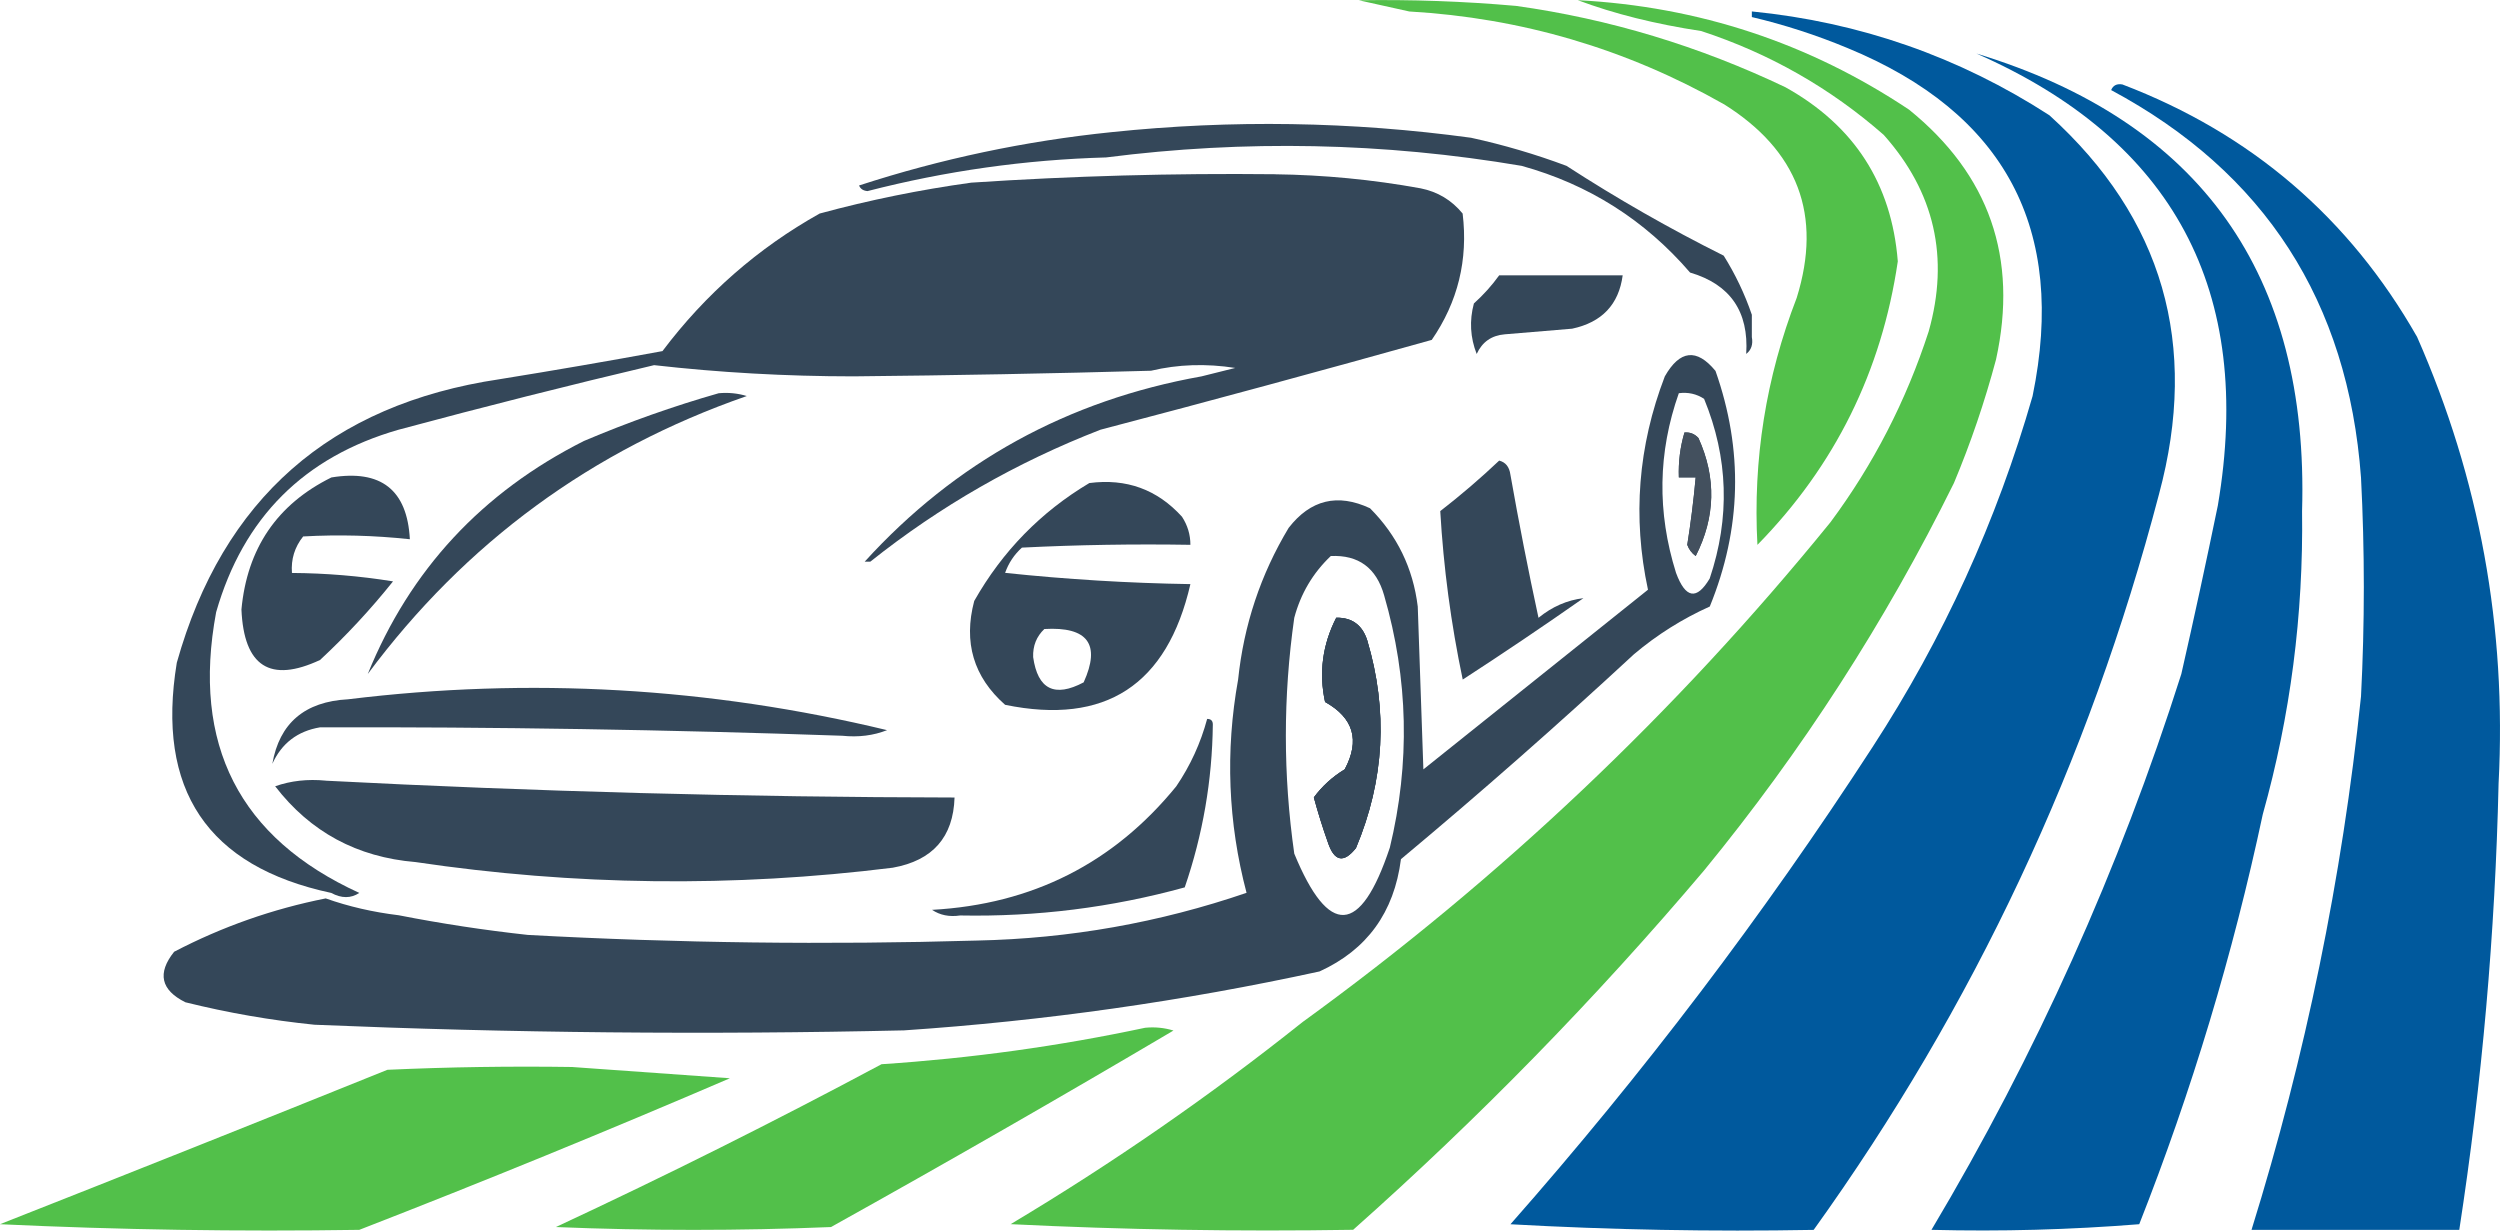 <?xml version="1.0" encoding="UTF-8"?>
<svg id="Layer_2" data-name="Layer 2" xmlns="http://www.w3.org/2000/svg" xmlns:xlink="http://www.w3.org/1999/xlink" viewBox="0 0 564.22 277.72">
  <defs>
    <style>
      .cls-1 {
        fill: #52c04a;
      }

      .cls-1, .cls-2, .cls-3, .cls-4 {
        fill-rule: evenodd;
      }

      .cls-2 {
        fill: #344759;
      }

      .cls-3 {
        fill: #00599d;
      }

      .cls-4 {
        fill: #43505e;
      }
    </style>
    <symbol id="EZ_Auto_Branding_Element_Color" data-name="EZ Auto Branding Element Color" viewBox="0 0 564.22 277.72">
      <g id="Full_Color_Branding_Element" data-name="Full Color Branding Element">
        <g id="Car">
          <path class="cls-2" d="M395.37,71.01v5.07c.3,1.64-.12,2.9-1.27,3.8.61-9.57-3.61-15.7-12.67-18.37-10.23-11.87-22.9-19.9-38.02-24.08-31.16-5.28-62.42-5.91-93.77-1.9-18.25.51-36.2,3.05-53.86,7.6-.97-.09-1.6-.51-1.9-1.27,18.53-6.03,37.53-10.04,57.02-12.04,27.09-2.83,54.12-2.41,81.1,1.27,7.33,1.6,14.51,3.71,21.54,6.34,11.42,7.4,23.24,14.16,35.48,20.27,2.63,4.21,4.75,8.65,6.34,13.31Z"/>
          <path class="cls-2" d="M287.65,39.33c11.07.14,22.05,1.19,32.95,3.17,3.86.77,7.03,2.67,9.5,5.7,1.26,10.44-1.07,19.94-6.97,28.51-24.87,6.96-49.79,13.72-74.76,20.27-18.92,7.34-36.24,17.27-51.95,29.78h-1.27c20.45-22.48,45.8-36.42,76.03-41.82,2.51-.63,5.05-1.26,7.6-1.9-6.57-1.03-12.91-.82-19.01.63-22.38.63-44.77,1.05-67.16,1.27-15.28-.01-30.27-.86-44.99-2.53-19.26,4.55-38.48,9.41-57.66,14.57-21.33,6.12-35.06,19.85-41.18,41.18-5.56,29.86,5.21,50.98,32.31,63.36-1.9,1.26-4.01,1.26-6.34,0-27.94-5.97-39.56-23.29-34.85-51.95,10.37-36.97,34.66-58.3,72.86-63.99,12.28-1.98,24.53-4.09,36.75-6.34,9.72-12.9,21.55-23.25,35.48-31.05,11.23-3.05,22.64-5.37,34.21-6.97,22.78-1.51,45.59-2.15,68.43-1.9Z"/>
          <path class="cls-2" d="M338.34,62.14h27.88c-.88,6.58-4.68,10.6-11.4,12.04-5.07.42-10.14.85-15.21,1.27-2.99.25-5.1,1.73-6.34,4.44-1.46-3.73-1.67-7.53-.63-11.4,2.16-1.95,4.06-4.06,5.7-6.34Z"/>
          <path class="cls-2" d="M338.34,103.95c1.46.37,2.3,1.42,2.54,3.17,1.91,10.82,4.02,21.59,6.34,32.31,3.08-2.51,6.46-3.99,10.14-4.43-8.97,6.28-18.05,12.41-27.24,18.37-2.65-12.62-4.34-25.29-5.07-38.02,4.68-3.63,9.11-7.43,13.3-11.4Z"/>
          <path class="cls-2" d="M162.2,88.75c2.15-.2,4.27,0,6.34.63-34.96,12.15-63.47,33.06-85.54,62.73,9.52-23.47,25.78-41,48.79-52.59,10.07-4.27,20.21-7.86,30.41-10.77Z"/>
          <path class="cls-2" d="M308.57,144.5c4.75,15.93,3.9,31.57-2.53,46.89-2.78,3.48-4.89,3.07-6.34-1.27-1.19-3.33-2.24-6.72-3.17-10.14,1.85-2.52,4.18-4.64,6.97-6.34,3.49-6.55,2-11.62-4.44-15.21-1.42-6.59-.58-12.93,2.53-19.01,3.54-.05,5.85,1.63,6.97,5.07Z"/>
          <path class="cls-2" d="M387.13,83.67c-4.21-5.09-8.01-4.68-11.4,1.27-6.04,15.74-7.31,31.79-3.8,48.15-16.9,13.52-33.8,27.04-50.69,40.55-.43-12.24-.85-24.5-1.27-36.75-1.06-8.66-4.65-16.04-10.77-22.18-7.31-3.42-13.43-1.94-18.37,4.43-6.32,10.52-10.12,21.92-11.4,34.21-2.92,16.22-2.28,32.28,1.9,48.15-19.67,6.73-39.94,10.33-60.82,10.77-33.82.99-67.6.57-101.38-1.27-9.8-1.07-19.51-2.55-29.15-4.44-5.78-.7-11.27-1.96-16.47-3.8-11.94,2.37-23.34,6.37-34.21,12.04-3.85,4.83-3.02,8.63,2.54,11.4,9.59,2.38,19.3,4.07,29.14,5.07,44.33,1.86,88.68,2.29,133.06,1.27,31.6-2.13,62.86-6.56,93.77-13.3,10.71-4.89,16.83-13.33,18.37-25.34,17.91-14.94,35.43-30.36,52.59-46.25,5.21-4.4,10.91-7.98,17.11-10.77,7.17-17.58,7.59-35.32,1.27-53.22ZM313.64,191.38c-6.59,19.73-13.76,20.15-21.54,1.27-2.53-17.74-2.53-35.48,0-53.22,1.46-5.47,4.21-10.11,8.24-13.94,6.26-.29,10.28,2.67,12.04,8.87,5.47,18.86,5.91,37.86,1.27,57.02ZM378.26,129.29c-4.3-13.7-4.08-27.21.63-40.55,2.08-.27,3.98.15,5.7,1.27,5.47,13.29,5.89,26.81,1.27,40.55-2.93,4.94-5.46,4.52-7.6-1.27ZM383.33,98.88c-.86-.95-1.91-1.37-3.17-1.27-.98,3.29-1.39,6.68-1.27,10.14h3.8c-.48,5.22-1.12,10.29-1.9,15.21.38,1.03,1.01,1.88,1.9,2.53,4.46-8.77,4.68-17.64.63-26.61Z"/>
          <path class="cls-2" d="M306.03,191.38c-2.78,3.48-4.89,3.07-6.34-1.27-1.19-3.33-2.24-6.72-3.17-10.14,1.85-2.52,4.18-4.64,6.97-6.34,3.49-6.55,2-11.62-4.44-15.21-1.42-6.59-.58-12.93,2.53-19.01,3.54-.05,5.85,1.63,6.97,5.07,4.75,15.93,3.9,31.57-2.53,46.89Z"/>
          <path class="cls-2" d="M74.76,107.76c11.23-1.85,17.15,2.8,17.74,13.94-8.02-.86-16.04-1.08-24.08-.63-1.92,2.4-2.77,5.15-2.53,8.24,7.65.05,15.25.68,22.81,1.9-5.06,6.33-10.55,12.24-16.47,17.74-11.27,5.26-17.19,1.46-17.74-11.4,1.29-13.8,8.05-23.73,20.27-29.78Z"/>
          <path class="cls-2" d="M230.64,123.59c12.66-.63,25.33-.84,38.02-.63,0-2.28-.63-4.4-1.9-6.34-5.59-6.16-12.56-8.69-20.91-7.6-10.96,6.53-19.62,15.4-25.98,26.61-2.47,9.34-.15,17.16,6.97,23.44,22.63,4.65,36.57-4.44,41.82-27.24-13.98-.22-27.92-1.07-41.82-2.54.79-2.22,2.05-4.12,3.8-5.7ZM235.7,141.96c9.81-.57,12.76,3.45,8.87,12.04-6.56,3.48-10.37,1.58-11.4-5.7-.09-2.55.76-4.66,2.53-6.34Z"/>
          <path class="cls-2" d="M200.22,164.78c-3.1,1.23-6.48,1.65-10.14,1.27-39.28-1.37-78.56-2.01-117.85-1.9-5.07.85-8.66,3.59-10.77,8.24,1.61-9.19,7.31-14.05,17.11-14.57,40.96-5.02,81.51-2.7,121.65,6.97Z"/>
          <path class="cls-2" d="M306.03,191.38c-2.78,3.48-4.89,3.07-6.34-1.27-1.19-3.33-2.24-6.72-3.17-10.14,1.85-2.52,4.18-4.64,6.97-6.34,3.49-6.55,2-11.62-4.44-15.21-1.42-6.59-.58-12.93,2.53-19.01,3.54-.05,5.85,1.63,6.97,5.07,4.75,15.93,3.9,31.57-2.53,46.89Z"/>
          <path class="cls-2" d="M272.45,162.25c.85,0,1.27.42,1.27,1.27-.14,12.6-2.26,24.85-6.34,36.75-16.54,4.56-33.44,6.67-50.69,6.34-2.43.36-4.54-.06-6.34-1.27,22.62-1.25,40.99-10.54,55.12-27.88,3.18-4.68,5.5-9.75,6.97-15.21Z"/>
          <path class="cls-2" d="M73.5,176.19c47.28,2.45,94.59,3.72,141.93,3.8-.28,8.94-4.92,14.22-13.94,15.84-35.96,4.48-71.87,4.06-107.71-1.27-13.19-1.1-23.75-6.8-31.68-17.11,3.53-1.24,7.33-1.66,11.4-1.27Z"/>
          <path class="cls-4" d="M382.7,125.49c-.89-.66-1.52-1.51-1.9-2.53.79-4.92,1.42-9.99,1.9-15.21h-3.8c-.13-3.46.29-6.84,1.27-10.14,1.26-.1,2.31.32,3.17,1.27,4.04,8.97,3.83,17.84-.63,26.61Z"/>
        </g>
        <path class="cls-3" d="M462.53,26.02c-20.44-13.22-42.83-21.03-67.16-23.44v1.27c7.34,1.73,14.52,4.05,21.54,6.97,35.64,14.68,49.58,40.86,41.82,78.57-8.1,28.24-20.14,54.64-36.11,79.2-24.6,37.91-51.85,73.81-81.73,107.71,22.59,1.26,45.4,1.69,68.43,1.27,36.13-50.31,62.11-105.65,77.93-166,9.12-33.82.89-62.33-24.71-85.54Z"/>
        <path class="cls-3" d="M545.53,76.08c-15.32-26.93-37.49-45.94-66.53-57.02-1.26-.22-2.1.21-2.54,1.27,34.66,18.57,53.46,47.71,56.39,87.44.85,16.47.85,32.95,0,49.42-4.27,40.99-12.51,81.12-24.71,120.38h46.89c5.14-33.38,8.1-66.96,8.87-100.74,1.84-35.16-4.29-68.74-18.37-100.74Z"/>
        <path class="cls-3" d="M519.55,115.36c1.59-53.47-22.91-87.89-73.5-103.28,44.54,19.58,62.7,53.58,54.49,102.01-2.61,12.68-5.35,25.35-8.24,38.02-13.98,44.02-32.78,85.83-56.39,125.45,15.73.4,31.36-.03,46.89-1.27,11.86-30.08,21.15-60.92,27.88-92.5,6.23-22.22,9.19-45.03,8.87-68.43Z"/>
        <path class="cls-1" d="M430.85,24.75C408.3,9.71,383.38,1.47,356.08.04c8.21,3.08,17.51,5.4,27.88,6.97,15.4,5.05,29.13,12.87,41.18,23.44,11.47,12.88,14.85,27.67,10.14,44.35-5.09,15.67-12.48,30.03-22.18,43.08-34.84,42.87-74.55,80.46-119.12,112.78-20.89,16.65-42.85,31.85-65.89,45.62,25.55,1.26,51.31,1.69,77.3,1.27,28.34-25.17,54.74-52.2,79.2-81.1,22.11-26.98,40.91-56.12,56.39-87.44,3.79-9.04,6.95-18.33,9.5-27.88,5.03-22.92-1.51-41.72-19.64-56.39Z"/>
        <path class="cls-1" d="M389.03,23.49c16.77,10.5,22.27,25.07,16.47,43.72-6.95,17.97-9.91,36.56-8.87,55.76,17.48-17.84,28.04-39.17,31.68-63.99-1.39-17.55-9.84-30.64-25.34-39.28-19.5-9.3-39.77-15.43-60.83-18.37-11.8-1.04-23.62-1.46-35.48-1.27,3.8.85,7.6,1.69,11.4,2.53,25.29,1.46,48.95,8.43,70.96,20.91Z"/>
        <path class="cls-1" d="M129.25,240.81c-13.95-.21-27.88,0-41.82.63-29.13,11.75-58.27,23.36-87.44,34.85,26.81,1.26,53.85,1.69,81.1,1.27,28.08-10.91,55.96-22.31,83.64-34.21-11.83-.85-23.66-1.69-35.48-2.53Z"/>
        <path class="cls-1" d="M258.51,231.94c-19.48,4.16-39.33,6.91-59.56,8.24-24.11,12.9-48.61,25.15-73.5,36.75,20.7.85,41.4.85,62.09,0,25.97-14.46,51.74-29.25,77.3-44.35-2.07-.63-4.18-.84-6.34-.63Z"/>
      </g>
    </symbol>
  </defs>
  <g id="Branding_Element" data-name="Branding Element">
    <use width="564.22" height="277.72" xlink:href="#EZ_Auto_Branding_Element_Color"/>
  </g>
</svg>